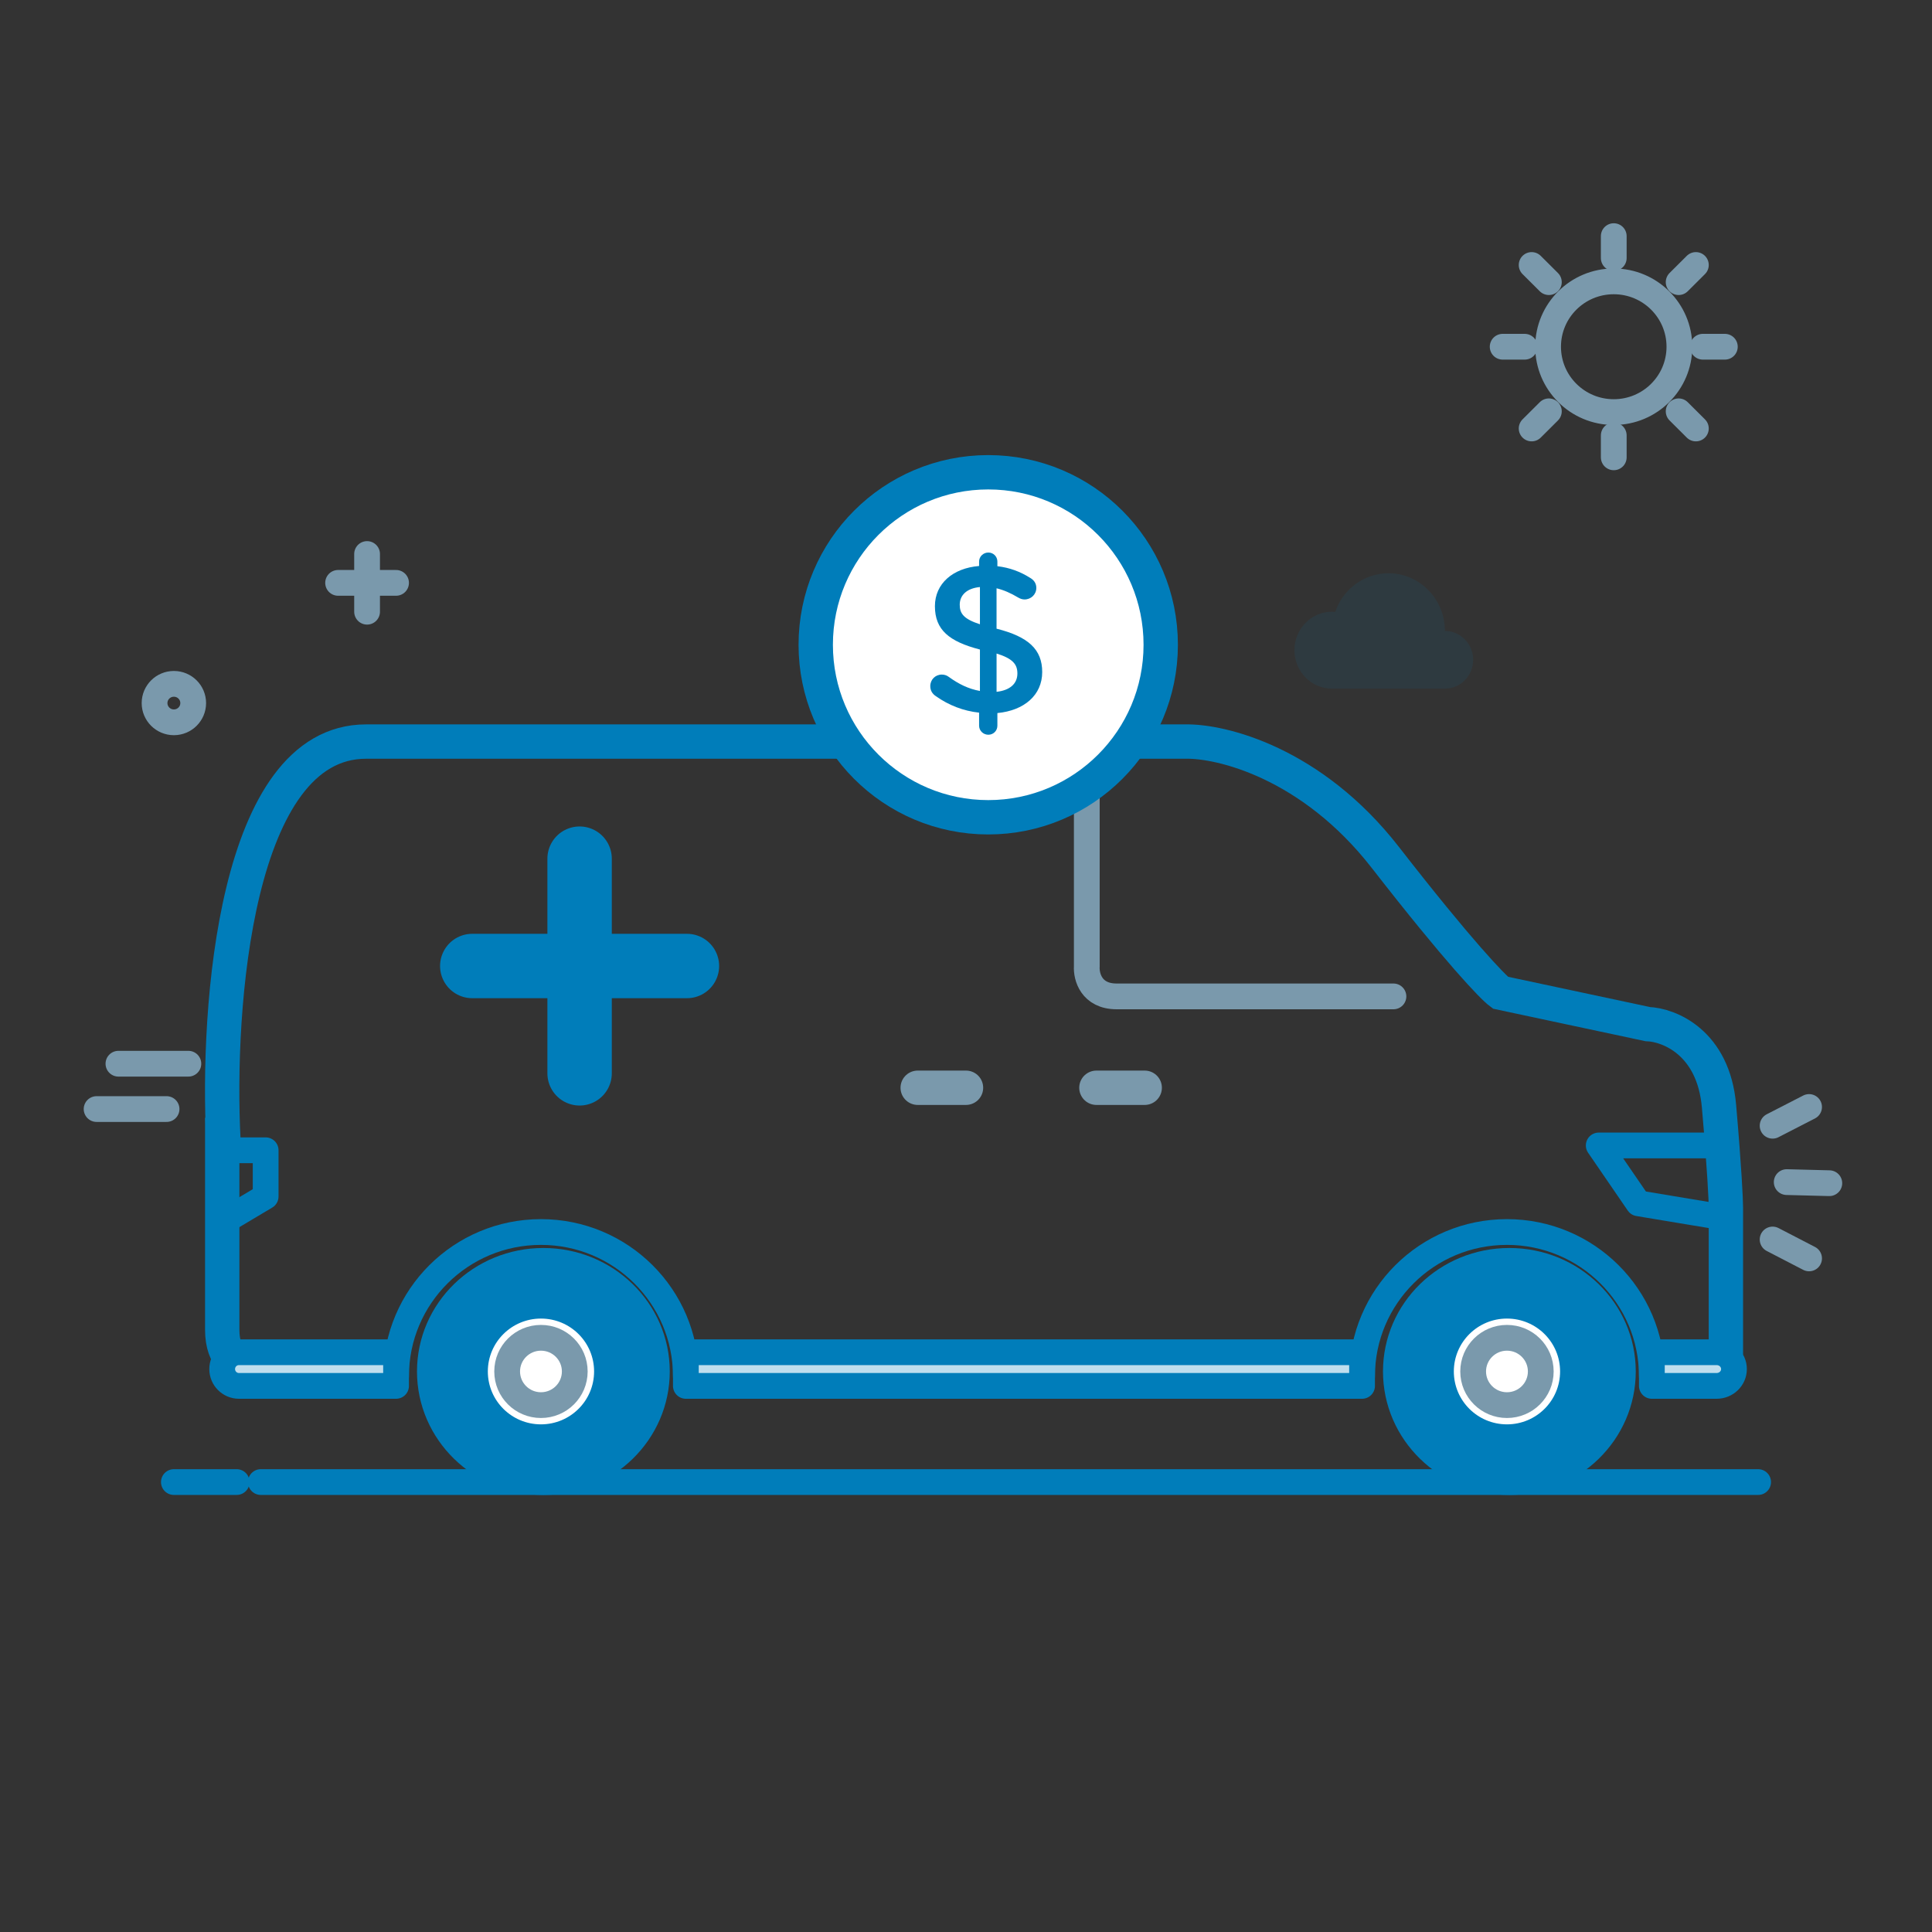 <svg width="90" height="90" viewBox="0 0 90 90" fill="none" xmlns="http://www.w3.org/2000/svg">
<rect x="0" y="0" width="90" height="90" fill="#333333" stroke="none"/>
<path d="M81.9 69.04L12.15 69.04" stroke="#007DBA" stroke-width="1.2" stroke-linecap="round" stroke-linejoin="round"/>
<path d="M11.025 69.04H8.1" stroke="#007DBA" stroke-width="1.2" stroke-linecap="round" stroke-linejoin="round"/>
<path d="M20.025 63.888C20.025 66.734 22.394 69.04 25.313 69.04C28.234 69.04 30.6 66.734 30.6 63.888C30.6 61.041 28.231 58.736 25.313 58.736C22.392 58.736 20.025 61.041 20.025 63.888Z" fill="#007DBA" stroke="#007DBA" stroke-width="1.2" stroke-miterlimit="10" stroke-linecap="round" stroke-linejoin="round"/>
<path d="M18.45 64.112C18.45 60.399 21.471 57.392 25.2 57.392C28.926 57.392 31.95 60.399 31.95 64.112" stroke="#007DBA" stroke-width="1.2" stroke-miterlimit="10" stroke-linecap="round" stroke-linejoin="round"/>
<path d="M63.45 64.112C63.45 60.399 66.471 57.392 70.2 57.392C73.926 57.392 76.95 60.399 76.95 64.112" stroke="#007DBA" stroke-width="1.2" stroke-miterlimit="10" stroke-linecap="round" stroke-linejoin="round"/>
<path d="M65.025 63.888C65.025 66.734 67.394 69.04 70.313 69.04C73.234 69.04 75.6 66.734 75.6 63.888C75.6 61.041 73.231 58.736 70.313 58.736C67.391 58.736 65.025 61.041 65.025 63.888Z" fill="#007DBA" stroke="#007DBA" stroke-width="1.2" stroke-miterlimit="10" stroke-linecap="round" stroke-linejoin="round"/>
<path d="M22.725 63.888C22.725 65.249 23.832 66.352 25.2 66.352C26.567 66.352 27.675 65.249 27.675 63.888C27.675 62.526 26.567 61.424 25.2 61.424C23.835 61.424 22.725 62.526 22.725 63.888Z" fill="white"/>
<path d="M67.725 63.888C67.725 65.249 68.832 66.352 70.2 66.352C71.567 66.352 72.675 65.249 72.675 63.888C72.675 62.526 71.567 61.424 70.2 61.424C68.835 61.424 67.725 62.526 67.725 63.888Z" fill="white"/>
<path d="M23.625 63.888C23.625 64.754 24.33 65.456 25.2 65.456C26.07 65.456 26.775 64.754 26.775 63.888C26.775 63.021 26.07 62.32 25.2 62.32C24.331 62.32 23.625 63.021 23.625 63.888Z" fill="white" stroke="#7A99AC" stroke-width="1.2" stroke-miterlimit="10" stroke-linecap="round" stroke-linejoin="round"/>
<path d="M68.625 63.888C68.625 64.754 69.33 65.456 70.2 65.456C71.07 65.456 71.775 64.754 71.775 63.888C71.775 63.021 71.07 62.32 70.2 62.32C69.331 62.32 68.625 63.021 68.625 63.888Z" fill="white" stroke="#7A99AC" stroke-width="1.2" stroke-miterlimit="10" stroke-linecap="round" stroke-linejoin="round"/>
<path d="M80.325 56.72L76.323 56.055L74.475 53.36H80.212" stroke="#007DBA" stroke-width="1.2" stroke-miterlimit="10" stroke-linecap="round" stroke-linejoin="round"/>
<path d="M53.325 50.672H51.075" stroke="#7A99AC" stroke-width="1.6" stroke-miterlimit="10" stroke-linecap="round" stroke-linejoin="round"/>
<path d="M45 50.672H42.75" stroke="#7A99AC" stroke-width="1.6" stroke-miterlimit="10" stroke-linecap="round" stroke-linejoin="round"/>
<path d="M10.35 53.584H12.375V55.738L10.35 56.944" stroke="#007DBA" stroke-width="1.2" stroke-miterlimit="10" stroke-linecap="round" stroke-linejoin="round"/>
<path d="M18.373 63.664H11.512C11.126 63.664 10.352 63.319 10.352 61.939V52.068" stroke="#007DBA" stroke-width="1.6"/>
<path d="M18.45 62.992H11.132C10.699 62.992 10.35 63.344 10.35 63.776C10.35 64.208 10.699 64.56 11.132 64.56H18.45" fill="#BFDEEE"/>
<path d="M18.45 62.992H11.132C10.699 62.992 10.35 63.344 10.35 63.776C10.35 64.208 10.699 64.56 11.132 64.56H18.45V62.992Z" stroke="#007DBA" stroke-width="1.2" stroke-miterlimit="10" stroke-linecap="round" stroke-linejoin="round"/>
<path d="M76.95 64.56L79.969 64.56C80.415 64.56 80.775 64.208 80.775 63.776C80.775 63.344 80.415 62.992 79.969 62.992L76.95 62.992" fill="#BFDEEE"/>
<path d="M76.95 64.56L79.969 64.56C80.415 64.56 80.775 64.208 80.775 63.776C80.775 63.344 80.415 62.992 79.969 62.992L76.95 62.992L76.95 64.56Z" stroke="#007DBA" stroke-width="1.2" stroke-miterlimit="10" stroke-linecap="round" stroke-linejoin="round"/>
<path d="M85.217 55.118L83.232 55.067" stroke="#7A99AC" stroke-width="1.2" stroke-miterlimit="10" stroke-linecap="round" stroke-linejoin="round"/>
<path d="M84.274 51.568L82.575 52.441" stroke="#7A99AC" stroke-width="1.2" stroke-miterlimit="10" stroke-linecap="round" stroke-linejoin="round"/>
<path d="M84.274 58.621L82.575 57.741" stroke="#7A99AC" stroke-width="1.2" stroke-miterlimit="10" stroke-linecap="round" stroke-linejoin="round"/>
<path d="M63.45 62.992H31.95V64.56H63.45V62.992Z" fill="#BFDEEE" stroke="#007DBA" stroke-width="1.2" stroke-miterlimit="10" stroke-linecap="round" stroke-linejoin="round"/>
<path d="M10.407 53.106C10.085 46.919 10.964 34.545 17.052 34.545C23.14 34.545 45.028 34.545 55.21 34.545C56.89 34.507 61.106 35.535 64.536 39.945C67.966 44.354 69.538 45.982 69.895 46.244L76.755 47.707C77.755 47.744 79.82 48.562 80.078 51.531C80.335 54.501 80.399 55.919 80.399 56.256V63.104" stroke="#007DBA" stroke-width="1.6"/>
<path d="M50.627 36.448L50.627 45.023C50.598 45.488 50.836 46.416 52.017 46.416L64.912 46.416" stroke="#7A99AC" stroke-width="1.2" stroke-linecap="round" stroke-linejoin="round"/>
<path opacity="0.1" d="M67.309 29.392C67.309 27.908 66.132 26.704 64.681 26.704C63.534 26.704 62.559 27.456 62.2 28.504C62.151 28.5 62.103 28.496 62.053 28.496C61.084 28.496 60.3 29.298 60.3 30.288C60.3 31.278 61.084 32.08 62.053 32.08H67.311C68.036 32.08 68.625 31.479 68.625 30.736C68.624 29.994 68.035 29.392 67.309 29.392Z" fill="#007DBA"/>
<path d="M17.1 25.808V28.496" stroke="#7A99AC" stroke-width="1.2" stroke-linecap="round" stroke-linejoin="round"/>
<path d="M18.45 27.152H15.75" stroke="#7A99AC" stroke-width="1.2" stroke-linecap="round" stroke-linejoin="round"/>
<path fill-rule="evenodd" clip-rule="evenodd" d="M9 32.752C9 33.247 8.597 33.648 8.1 33.648C7.603 33.648 7.2 33.247 7.2 32.752C7.2 32.257 7.603 31.856 8.1 31.856C8.597 31.856 9 32.257 9 32.752Z" stroke="#7A99AC" stroke-width="1.2" stroke-linecap="round" stroke-linejoin="round"/>
<path d="M4.5 51.664H7.759" stroke="#7A99AC" stroke-width="1.2" stroke-miterlimit="10" stroke-linecap="round" stroke-linejoin="round"/>
<path d="M5.517 49.552H8.775" stroke="#7A99AC" stroke-width="1.2" stroke-miterlimit="10" stroke-linecap="round" stroke-linejoin="round"/>
<path fill-rule="evenodd" clip-rule="evenodd" d="M78.198 19.161L79 19.96L78.198 19.161ZM78.198 13.143L79 12.344L78.198 13.143ZM72.152 13.143L71.35 12.344L72.152 13.143ZM72.152 19.161L71.35 19.96L72.152 19.161ZM78.233 16.152C78.233 14.47 76.864 13.107 75.175 13.107C73.485 13.107 72.116 14.47 72.116 16.152C72.116 17.834 73.485 19.197 75.175 19.197C76.864 19.197 78.233 17.834 78.233 16.152V16.152Z" stroke="#7A99AC" stroke-width="1.2" stroke-linecap="round" stroke-linejoin="round"/>
<path d="M71.025 16.152H70M75.175 20.283V21.304V20.283ZM79.325 16.152H80.35H79.325ZM75.175 12.021V11V12.021Z" stroke="#7A99AC" stroke-width="1.2" stroke-linecap="round" stroke-linejoin="round"/>
<path d="M54.071 30.036C54.071 34.474 50.474 38.072 46.036 38.072C41.598 38.072 38 34.474 38 30.036C38 25.598 41.598 22 46.036 22C50.474 22 54.071 25.598 54.071 30.036Z" fill="white" stroke="#007DBA" stroke-width="1.6"/>
<path fill-rule="evenodd" clip-rule="evenodd" d="M45.61 26.161C45.61 25.925 45.806 25.739 46.041 25.739C46.276 25.739 46.462 25.925 46.462 26.161V26.376C47.041 26.445 47.531 26.631 47.982 26.915C48.138 27.004 48.276 27.151 48.276 27.386C48.276 27.69 48.031 27.925 47.727 27.925C47.629 27.925 47.531 27.895 47.433 27.837C47.09 27.631 46.757 27.484 46.423 27.405V29.287C47.913 29.66 48.55 30.258 48.55 31.306C48.55 32.384 47.707 33.1 46.462 33.217V33.806C46.462 34.041 46.276 34.227 46.041 34.227C45.806 34.227 45.61 34.041 45.61 33.806V33.198C44.875 33.119 44.198 32.855 43.601 32.433C43.434 32.325 43.336 32.169 43.336 31.963C43.336 31.659 43.571 31.424 43.875 31.424C43.993 31.424 44.11 31.463 44.198 31.532C44.659 31.865 45.11 32.09 45.649 32.188V30.258C44.218 29.885 43.552 29.346 43.552 28.238C43.552 27.19 44.385 26.465 45.61 26.366V26.161ZM47.394 31.375C47.394 30.944 47.178 30.679 46.424 30.444V32.227C47.051 32.159 47.394 31.845 47.394 31.375ZM45.649 29.081C44.894 28.836 44.708 28.582 44.708 28.17C44.708 27.739 45.022 27.405 45.649 27.347V29.081Z" fill="#007DBA"/>
<path d="M27 40L27 50" stroke="#007DBA" stroke-width="3" stroke-linecap="round" stroke-linejoin="round"/>
<path d="M32 45L22 45" stroke="#007DBA" stroke-width="3" stroke-linecap="round" stroke-linejoin="round"/>
</svg>
